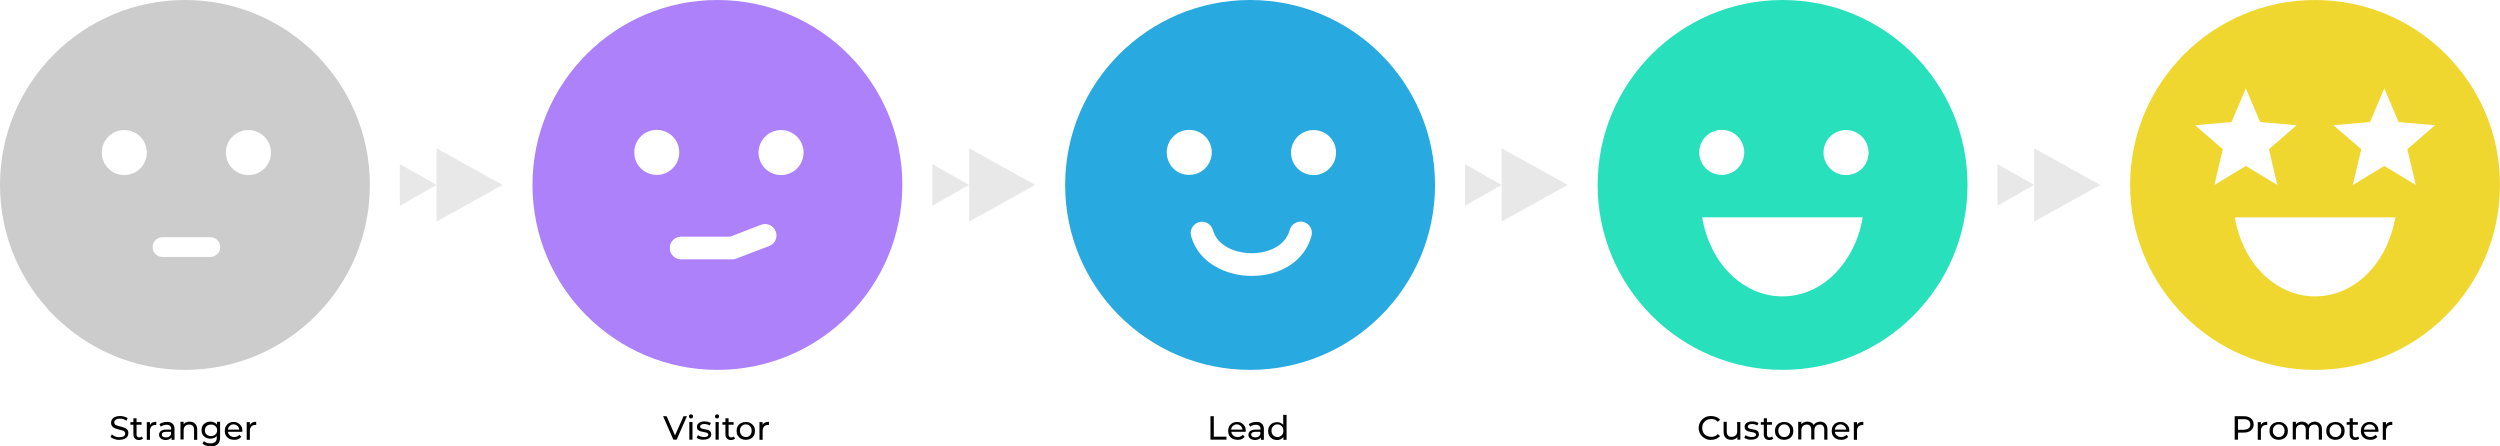 <?xml version="1.0" encoding="utf-8"?>
<!-- Generator: Adobe Illustrator 25.2.3, SVG Export Plug-In . SVG Version: 6.00 Build 0)  -->
<svg version="1.1" id="Layer_1" xmlns="http://www.w3.org/2000/svg" xmlns:xlink="http://www.w3.org/1999/xlink" x="0px" y="0px"
	 viewBox="0 0 1343.7 239.9" style="enable-background:new 0 0 1343.7 239.9;" xml:space="preserve">
<style type="text/css">
	.st0{enable-background:new    ;}
	.st1{fill:#CCCCCC;}
	.st2{fill:#28AAE1;}
	.st3{fill:#28E1BC;}
	.st4{fill:#F0D72F;}
	.st5{fill:#E8E8E8;}
	.st6{fill:#AC81F9;}
</style>
<g class="st0">
	<path d="M61.5,236c-0.9-0.3-1.6-0.7-2.1-1.1l0.7-1.4c0.5,0.4,1.1,0.8,1.8,1.1s1.5,0.4,2.3,0.4c1,0,1.8-0.2,2.3-0.5
		c0.5-0.4,0.8-0.8,0.8-1.4c0-0.4-0.1-0.8-0.4-1.1c-0.3-0.3-0.6-0.5-1-0.6c-0.4-0.1-1-0.3-1.8-0.5c-0.9-0.2-1.7-0.5-2.3-0.7
		c-0.6-0.2-1.1-0.6-1.5-1.1c-0.4-0.5-0.6-1.1-0.6-1.9c0-0.7,0.2-1.3,0.5-1.8c0.4-0.5,0.9-1,1.6-1.3c0.7-0.3,1.6-0.5,2.7-0.5
		c0.7,0,1.5,0.1,2.2,0.3c0.7,0.2,1.3,0.5,1.9,0.8l-0.6,1.4c-0.5-0.3-1.1-0.6-1.7-0.8s-1.2-0.3-1.8-0.3c-1,0-1.8,0.2-2.3,0.6
		c-0.5,0.4-0.8,0.9-0.8,1.4c0,0.4,0.1,0.8,0.4,1.1c0.3,0.3,0.6,0.5,1.1,0.6c0.4,0.2,1,0.3,1.7,0.5c0.9,0.2,1.7,0.5,2.3,0.7
		c0.6,0.2,1.1,0.6,1.5,1s0.6,1.1,0.6,1.9c0,0.7-0.2,1.3-0.5,1.8s-0.9,1-1.6,1.3c-0.7,0.3-1.6,0.5-2.7,0.5
		C63.3,236.5,62.3,236.3,61.5,236z"/>
	<path d="M76.8,235.8c-0.3,0.2-0.6,0.4-0.9,0.5c-0.4,0.1-0.8,0.2-1.2,0.2c-1,0-1.7-0.3-2.2-0.8c-0.5-0.5-0.8-1.3-0.8-2.2v-5.2h-1.6
		v-1.4h1.6v-2.1h1.7v2.1h2.7v1.4h-2.7v5.2c0,0.5,0.1,0.9,0.4,1.2c0.3,0.3,0.6,0.4,1.1,0.4c0.5,0,1-0.2,1.4-0.5L76.8,235.8z"/>
	<path d="M81.9,227.1c0.6-0.3,1.3-0.4,2.1-0.4v1.7c-0.1,0-0.2,0-0.4,0c-0.9,0-1.7,0.3-2.2,0.8c-0.5,0.6-0.8,1.4-0.8,2.4v4.8h-1.7
		v-9.5h1.7v1.6C80.9,227.8,81.3,227.4,81.9,227.1z"/>
	<path d="M92.7,227.7c0.7,0.6,1.1,1.6,1.1,2.9v5.8h-1.6v-1.3c-0.3,0.4-0.7,0.8-1.2,1c-0.5,0.2-1.2,0.4-1.9,0.4
		c-1.1,0-1.9-0.3-2.6-0.8s-1-1.2-1-2s0.3-1.5,0.9-2c0.6-0.5,1.6-0.8,2.9-0.8H92v-0.3c0-0.7-0.2-1.3-0.6-1.7
		c-0.4-0.4-1.1-0.6-1.9-0.6c-0.6,0-1.1,0.1-1.7,0.3c-0.5,0.2-1,0.4-1.4,0.7l-0.7-1.3c0.5-0.4,1.1-0.7,1.8-0.9
		c0.7-0.2,1.4-0.3,2.2-0.3C90.9,226.7,92,227,92.7,227.7z M90.9,234.7c0.5-0.3,0.8-0.7,1-1.3v-1.3h-2.7c-1.5,0-2.2,0.5-2.2,1.5
		c0,0.5,0.2,0.9,0.6,1.1s0.9,0.4,1.5,0.4S90.5,235,90.9,234.7z"/>
	<path d="M104.9,227.8c0.7,0.7,1.1,1.7,1.1,3.1v5.5h-1.7V231c0-0.9-0.2-1.6-0.7-2.1s-1.1-0.7-1.9-0.7c-0.9,0-1.7,0.3-2.2,0.8
		c-0.5,0.5-0.8,1.3-0.8,2.3v4.9h-1.7v-9.5h1.7v1.4c0.3-0.5,0.8-0.9,1.4-1.1c0.6-0.3,1.3-0.4,2-0.4
		C103.2,226.7,104.2,227,104.9,227.8z"/>
	<path d="M118.3,226.8v8.2c0,1.7-0.4,2.9-1.2,3.7c-0.8,0.8-2.1,1.2-3.7,1.2c-0.9,0-1.8-0.1-2.6-0.4c-0.8-0.2-1.5-0.6-2-1.1l0.8-1.3
		c0.4,0.4,1,0.7,1.6,0.9s1.3,0.3,2,0.3c1.1,0,1.9-0.3,2.5-0.8s0.8-1.3,0.8-2.4v-0.8c-0.4,0.5-0.9,0.9-1.5,1.1
		c-0.6,0.2-1.2,0.4-1.9,0.4c-0.9,0-1.7-0.2-2.5-0.6c-0.7-0.4-1.3-0.9-1.7-1.6c-0.4-0.7-0.6-1.5-0.6-2.4c0-0.9,0.2-1.7,0.6-2.4
		c0.4-0.7,1-1.2,1.7-1.6c0.7-0.4,1.6-0.6,2.5-0.6c0.7,0,1.4,0.1,2,0.4c0.6,0.3,1.1,0.7,1.5,1.2v-1.5H118.3z M115.1,234
		c0.5-0.3,0.9-0.6,1.2-1.1c0.3-0.5,0.4-1,0.4-1.6c0-0.9-0.3-1.7-0.9-2.2c-0.6-0.6-1.4-0.9-2.4-0.9c-1,0-1.8,0.3-2.4,0.9
		c-0.6,0.6-0.9,1.3-0.9,2.2c0,0.6,0.1,1.1,0.4,1.6c0.3,0.5,0.7,0.8,1.2,1.1c0.5,0.3,1.1,0.4,1.7,0.4
		C114,234.4,114.6,234.3,115.1,234z"/>
	<path d="M130.2,232.1h-7.7c0.1,0.8,0.5,1.5,1.1,2c0.6,0.5,1.4,0.8,2.3,0.8c1.1,0,2.1-0.4,2.8-1.2l1,1.1c-0.4,0.5-1,0.9-1.6,1.2
		c-0.6,0.3-1.4,0.4-2.2,0.4c-1,0-1.9-0.2-2.7-0.6c-0.8-0.4-1.4-1-1.8-1.7c-0.4-0.7-0.6-1.6-0.6-2.5c0-0.9,0.2-1.8,0.6-2.5
		c0.4-0.7,1-1.3,1.7-1.7s1.5-0.6,2.5-0.6s1.7,0.2,2.4,0.6c0.7,0.4,1.3,1,1.7,1.7c0.4,0.7,0.6,1.6,0.6,2.6
		C130.3,231.7,130.3,231.9,130.2,232.1z M123.5,228.9c-0.6,0.5-0.9,1.2-1,2h6.1c-0.1-0.8-0.4-1.5-1-2c-0.6-0.5-1.3-0.8-2.1-0.8
		S124,228.4,123.5,228.9z"/>
	<path d="M135.6,227.1c0.6-0.3,1.3-0.4,2.1-0.4v1.7c-0.1,0-0.2,0-0.4,0c-0.9,0-1.7,0.3-2.2,0.8c-0.5,0.6-0.8,1.4-0.8,2.4v4.8h-1.7
		v-9.5h1.7v1.6C134.6,227.8,135.1,227.4,135.6,227.1z"/>
</g>
<g class="st0">
	<path d="M650.6,223.7h1.8v11h6.8v1.6h-8.6V223.7z"/>
	<path d="M669.5,232.1h-7.7c0.1,0.8,0.5,1.5,1.1,2c0.6,0.5,1.4,0.8,2.3,0.8c1.1,0,2.1-0.4,2.8-1.2l1,1.1c-0.4,0.5-1,0.9-1.6,1.2
		c-0.6,0.3-1.4,0.4-2.2,0.4c-1,0-1.9-0.2-2.7-0.6c-0.8-0.4-1.4-1-1.8-1.7c-0.4-0.7-0.6-1.6-0.6-2.5c0-0.9,0.2-1.8,0.6-2.5
		c0.4-0.7,1-1.3,1.7-1.7s1.5-0.6,2.5-0.6s1.7,0.2,2.4,0.6s1.3,1,1.7,1.7c0.4,0.7,0.6,1.6,0.6,2.6
		C669.5,231.7,669.5,231.9,669.5,232.1z M662.7,228.9c-0.6,0.5-0.9,1.2-1,2h6.1c-0.1-0.8-0.4-1.5-1-2c-0.6-0.5-1.3-0.8-2.1-0.8
		S663.3,228.4,662.7,228.9z"/>
	<path d="M678.2,227.7c0.7,0.6,1.1,1.6,1.1,2.9v5.8h-1.6v-1.3c-0.3,0.4-0.7,0.8-1.2,1c-0.5,0.2-1.2,0.4-1.9,0.4
		c-1.1,0-1.9-0.3-2.6-0.8s-1-1.2-1-2s0.3-1.5,0.9-2c0.6-0.5,1.6-0.8,2.9-0.8h2.7v-0.3c0-0.7-0.2-1.3-0.6-1.7
		c-0.4-0.4-1.1-0.6-1.9-0.6c-0.6,0-1.1,0.1-1.7,0.3c-0.5,0.2-1,0.4-1.4,0.7l-0.7-1.3c0.5-0.4,1.1-0.7,1.8-0.9
		c0.7-0.2,1.4-0.3,2.2-0.3C676.5,226.7,677.5,227,678.2,227.7z M676.4,234.7c0.5-0.3,0.8-0.7,1-1.3v-1.3h-2.7
		c-1.5,0-2.2,0.5-2.2,1.5c0,0.5,0.2,0.9,0.6,1.1s0.9,0.4,1.5,0.4S676,235,676.4,234.7z"/>
	<path d="M691.5,223v13.4h-1.7v-1.5c-0.4,0.5-0.9,0.9-1.5,1.2c-0.6,0.3-1.2,0.4-1.9,0.4c-0.9,0-1.8-0.2-2.5-0.6
		c-0.7-0.4-1.3-1-1.7-1.7c-0.4-0.7-0.6-1.6-0.6-2.5s0.2-1.8,0.6-2.5c0.4-0.7,1-1.3,1.7-1.7c0.7-0.4,1.6-0.6,2.5-0.6
		c0.7,0,1.3,0.1,1.9,0.4c0.6,0.3,1.1,0.6,1.4,1.1V223H691.5z M688.2,234.5c0.5-0.3,0.9-0.7,1.2-1.2c0.3-0.5,0.4-1.1,0.4-1.8
		c0-0.7-0.1-1.2-0.4-1.8c-0.3-0.5-0.7-0.9-1.2-1.2c-0.5-0.3-1-0.4-1.6-0.4c-0.6,0-1.2,0.1-1.6,0.4c-0.5,0.3-0.9,0.7-1.2,1.2
		c-0.3,0.5-0.4,1.1-0.4,1.8c0,0.7,0.1,1.2,0.4,1.8c0.3,0.5,0.7,0.9,1.2,1.2c0.5,0.3,1,0.4,1.6,0.4
		C687.2,234.9,687.7,234.8,688.2,234.5z"/>
</g>
<g class="st0">
	<path d="M916.3,235.6c-1-0.6-1.8-1.3-2.4-2.3c-0.6-1-0.9-2.1-0.9-3.3c0-1.2,0.3-2.3,0.9-3.3c0.6-1,1.4-1.7,2.4-2.3
		c1-0.6,2.2-0.8,3.4-0.8c1,0,1.9,0.2,2.7,0.5c0.8,0.3,1.5,0.8,2.1,1.5l-1.2,1.1c-0.9-1-2.1-1.5-3.5-1.5c-0.9,0-1.8,0.2-2.5,0.6
		c-0.8,0.4-1.3,1-1.8,1.7c-0.4,0.7-0.6,1.6-0.6,2.5s0.2,1.7,0.6,2.5s1,1.3,1.8,1.7c0.8,0.4,1.6,0.6,2.5,0.6c1.4,0,2.6-0.5,3.5-1.5
		l1.2,1.1c-0.6,0.6-1.3,1.1-2.1,1.5c-0.8,0.3-1.7,0.5-2.7,0.5C918.4,236.5,917.3,236.2,916.3,235.6z"/>
	<path d="M935.4,226.8v9.5h-1.6v-1.4c-0.3,0.5-0.8,0.9-1.4,1.1c-0.6,0.3-1.2,0.4-1.9,0.4c-1.3,0-2.3-0.4-3-1.1
		c-0.7-0.7-1.1-1.7-1.1-3.1v-5.5h1.7v5.3c0,0.9,0.2,1.6,0.7,2.1c0.4,0.5,1.1,0.7,1.9,0.7c0.9,0,1.6-0.3,2.2-0.8s0.8-1.3,0.8-2.3
		v-4.9H935.4z"/>
	<path d="M939.2,236.1c-0.7-0.2-1.3-0.5-1.7-0.8l0.7-1.4c0.4,0.3,0.9,0.5,1.5,0.7c0.6,0.2,1.2,0.3,1.8,0.3c1.5,0,2.3-0.4,2.3-1.3
		c0-0.3-0.1-0.5-0.3-0.7s-0.5-0.3-0.8-0.4c-0.3-0.1-0.7-0.2-1.3-0.3c-0.8-0.1-1.4-0.3-1.9-0.4c-0.5-0.2-0.9-0.4-1.3-0.8
		c-0.3-0.4-0.5-0.9-0.5-1.6c0-0.9,0.4-1.6,1.1-2.1c0.7-0.5,1.7-0.8,2.9-0.8c0.6,0,1.3,0.1,1.9,0.2c0.6,0.2,1.2,0.4,1.6,0.6l-0.7,1.4
		c-0.8-0.5-1.7-0.8-2.8-0.8c-0.7,0-1.3,0.1-1.7,0.4s-0.6,0.6-0.6,1c0,0.3,0.1,0.6,0.3,0.7c0.2,0.2,0.5,0.3,0.8,0.4
		c0.3,0.1,0.8,0.2,1.3,0.3c0.8,0.1,1.4,0.3,1.9,0.4c0.5,0.2,0.9,0.4,1.2,0.8c0.3,0.4,0.5,0.9,0.5,1.5c0,0.9-0.4,1.6-1.1,2.1
		c-0.7,0.5-1.7,0.8-3,0.8C940.7,236.4,939.9,236.3,939.2,236.1z"/>
	<path d="M953.1,235.8c-0.3,0.2-0.6,0.4-0.9,0.5c-0.4,0.1-0.8,0.2-1.2,0.2c-1,0-1.7-0.3-2.2-0.8c-0.5-0.5-0.8-1.3-0.8-2.2v-5.2h-1.6
		v-1.4h1.6v-2.1h1.7v2.1h2.7v1.4h-2.7v5.2c0,0.5,0.1,0.9,0.4,1.2c0.3,0.3,0.6,0.4,1.1,0.4c0.5,0,1-0.2,1.3-0.5L953.1,235.8z"/>
	<path d="M956.4,235.8c-0.8-0.4-1.3-1-1.8-1.7c-0.4-0.7-0.6-1.6-0.6-2.5c0-0.9,0.2-1.8,0.6-2.5c0.4-0.7,1-1.3,1.8-1.7
		s1.6-0.6,2.6-0.6c0.9,0,1.8,0.2,2.5,0.6s1.3,1,1.8,1.7c0.4,0.7,0.6,1.6,0.6,2.5c0,0.9-0.2,1.8-0.6,2.5c-0.4,0.7-1,1.3-1.8,1.7
		c-0.8,0.4-1.6,0.6-2.5,0.6C958,236.4,957.1,236.2,956.4,235.8z M960.6,234.5c0.5-0.3,0.9-0.7,1.1-1.2c0.3-0.5,0.4-1.1,0.4-1.8
		c0-0.7-0.1-1.2-0.4-1.8c-0.3-0.5-0.7-0.9-1.1-1.2c-0.5-0.3-1-0.4-1.6-0.4c-0.6,0-1.2,0.1-1.6,0.4c-0.5,0.3-0.9,0.7-1.2,1.2
		c-0.3,0.5-0.4,1.1-0.4,1.8c0,0.7,0.1,1.2,0.4,1.8c0.3,0.5,0.7,0.9,1.2,1.2c0.5,0.3,1,0.4,1.6,0.4
		C959.5,234.9,960.1,234.8,960.6,234.5z"/>
	<path d="M981.1,227.7c0.7,0.7,1.1,1.7,1.1,3.1v5.5h-1.7V231c0-0.9-0.2-1.6-0.6-2.1s-1-0.7-1.8-0.7c-0.9,0-1.6,0.3-2.1,0.8
		c-0.5,0.5-0.8,1.3-0.8,2.3v4.9h-1.7V231c0-0.9-0.2-1.6-0.6-2.1c-0.4-0.5-1-0.7-1.8-0.7c-0.9,0-1.6,0.3-2.1,0.8
		c-0.5,0.5-0.8,1.3-0.8,2.3v4.9h-1.7v-9.5h1.7v1.4c0.3-0.5,0.8-0.9,1.4-1.1c0.6-0.3,1.2-0.4,1.9-0.4c0.7,0,1.4,0.2,2,0.5
		s1,0.7,1.3,1.3c0.4-0.6,0.9-1,1.5-1.3c0.6-0.3,1.4-0.5,2.2-0.5C979.4,226.7,980.4,227,981.1,227.7z"/>
	<path d="M993.9,232.1h-7.7c0.1,0.8,0.5,1.5,1.1,2s1.4,0.8,2.3,0.8c1.1,0,2.1-0.4,2.8-1.2l1,1.1c-0.4,0.5-1,0.9-1.6,1.2
		c-0.6,0.3-1.4,0.4-2.2,0.4c-1,0-1.9-0.2-2.7-0.6c-0.8-0.4-1.4-1-1.8-1.7s-0.6-1.6-0.6-2.5c0-0.9,0.2-1.8,0.6-2.5
		c0.4-0.7,1-1.3,1.7-1.7c0.7-0.4,1.5-0.6,2.5-0.6s1.7,0.2,2.4,0.6s1.3,1,1.7,1.7c0.4,0.7,0.6,1.6,0.6,2.6
		C994,231.7,994,231.9,993.9,232.1z M987.2,228.9c-0.6,0.5-0.9,1.2-1,2h6.1c-0.1-0.8-0.4-1.5-1-2c-0.6-0.5-1.3-0.8-2.1-0.8
		S987.7,228.4,987.2,228.9z"/>
	<path d="M999.4,227.1c0.6-0.3,1.3-0.4,2.1-0.4v1.7c-0.1,0-0.2,0-0.4,0c-0.9,0-1.7,0.3-2.2,0.8c-0.5,0.6-0.8,1.4-0.8,2.4v4.8h-1.7
		v-9.5h1.7v1.6C998.3,227.8,998.8,227.4,999.4,227.1z"/>
</g>
<g class="st0">
	<path d="M1209.9,224.9c0.9,0.8,1.4,1.9,1.4,3.2s-0.5,2.4-1.4,3.2c-0.9,0.8-2.2,1.2-3.9,1.2h-3.1v3.8h-1.8v-12.6h4.9
		C1207.6,223.7,1208.9,224.1,1209.9,224.9z M1208.6,230.2c0.6-0.5,0.9-1.2,0.9-2.1s-0.3-1.6-0.9-2.1c-0.6-0.5-1.5-0.7-2.6-0.7h-3.1
		v5.7h3.1C1207.1,230.9,1208,230.7,1208.6,230.2z"/>
	<path d="M1216.5,227.1c0.6-0.3,1.3-0.4,2.1-0.4v1.7c-0.1,0-0.2,0-0.4,0c-0.9,0-1.7,0.3-2.2,0.8c-0.5,0.6-0.8,1.4-0.8,2.4v4.8h-1.7
		v-9.5h1.7v1.6C1215.5,227.8,1215.9,227.4,1216.5,227.1z"/>
	<path d="M1222.2,235.8c-0.8-0.4-1.3-1-1.8-1.7c-0.4-0.7-0.6-1.6-0.6-2.5c0-0.9,0.2-1.8,0.6-2.5c0.4-0.7,1-1.3,1.8-1.7
		s1.6-0.6,2.6-0.6s1.8,0.2,2.5,0.6s1.3,1,1.8,1.7c0.4,0.7,0.6,1.6,0.6,2.5c0,0.9-0.2,1.8-0.6,2.5c-0.4,0.7-1,1.3-1.8,1.7
		c-0.8,0.4-1.6,0.6-2.5,0.6S1223,236.2,1222.2,235.8z M1226.4,234.5c0.5-0.3,0.9-0.7,1.1-1.2c0.3-0.5,0.4-1.1,0.4-1.8
		c0-0.7-0.1-1.2-0.4-1.8c-0.3-0.5-0.7-0.9-1.1-1.2c-0.5-0.3-1-0.4-1.6-0.4s-1.2,0.1-1.6,0.4c-0.5,0.3-0.9,0.7-1.2,1.2
		c-0.3,0.5-0.4,1.1-0.4,1.8c0,0.7,0.1,1.2,0.4,1.8c0.3,0.5,0.7,0.9,1.2,1.2c0.5,0.3,1,0.4,1.6,0.4S1225.9,234.8,1226.4,234.5z"/>
	<path d="M1246.9,227.7c0.7,0.7,1.1,1.7,1.1,3.1v5.5h-1.7V231c0-0.9-0.2-1.6-0.6-2.1s-1-0.7-1.8-0.7c-0.9,0-1.6,0.3-2.1,0.8
		c-0.5,0.5-0.8,1.3-0.8,2.3v4.9h-1.7V231c0-0.9-0.2-1.6-0.6-2.1s-1-0.7-1.8-0.7c-0.9,0-1.6,0.3-2.1,0.8s-0.8,1.3-0.8,2.3v4.9h-1.7
		v-9.5h1.7v1.4c0.3-0.5,0.8-0.9,1.4-1.1c0.6-0.3,1.2-0.4,1.9-0.4c0.7,0,1.4,0.2,2,0.5c0.6,0.3,1,0.7,1.3,1.3c0.4-0.6,0.9-1,1.5-1.3
		c0.6-0.3,1.4-0.5,2.2-0.5C1245.2,226.7,1246.2,227,1246.9,227.7z"/>
	<path d="M1252.7,235.8c-0.8-0.4-1.3-1-1.8-1.7c-0.4-0.7-0.6-1.6-0.6-2.5c0-0.9,0.2-1.8,0.6-2.5c0.4-0.7,1-1.3,1.8-1.7
		s1.6-0.6,2.6-0.6c0.9,0,1.8,0.2,2.5,0.6s1.3,1,1.8,1.7c0.4,0.7,0.6,1.6,0.6,2.5c0,0.9-0.2,1.8-0.6,2.5c-0.4,0.7-1,1.3-1.8,1.7
		c-0.8,0.4-1.6,0.6-2.5,0.6C1254.3,236.4,1253.5,236.2,1252.7,235.8z M1256.9,234.5c0.5-0.3,0.9-0.7,1.1-1.2
		c0.3-0.5,0.4-1.1,0.4-1.8c0-0.7-0.1-1.2-0.4-1.8c-0.3-0.5-0.7-0.9-1.1-1.2c-0.5-0.3-1-0.4-1.6-0.4c-0.6,0-1.2,0.1-1.6,0.4
		c-0.5,0.3-0.9,0.7-1.2,1.2c-0.3,0.5-0.4,1.1-0.4,1.8c0,0.7,0.1,1.2,0.4,1.8c0.3,0.5,0.7,0.9,1.2,1.2c0.5,0.3,1,0.4,1.6,0.4
		C1255.9,234.9,1256.4,234.8,1256.9,234.5z"/>
	<path d="M1268,235.8c-0.3,0.2-0.6,0.4-0.9,0.5c-0.4,0.1-0.8,0.2-1.2,0.2c-1,0-1.7-0.3-2.2-0.8s-0.8-1.3-0.8-2.2v-5.2h-1.6v-1.4h1.6
		v-2.1h1.7v2.1h2.7v1.4h-2.7v5.2c0,0.5,0.1,0.9,0.4,1.2c0.3,0.3,0.6,0.4,1.1,0.4c0.5,0,1-0.2,1.4-0.5L1268,235.8z"/>
	<path d="M1278.3,232.1h-7.7c0.1,0.8,0.5,1.5,1.1,2s1.4,0.8,2.3,0.8c1.1,0,2.1-0.4,2.8-1.2l1,1.1c-0.4,0.5-1,0.9-1.6,1.2
		c-0.6,0.3-1.4,0.4-2.2,0.4c-1,0-1.9-0.2-2.7-0.6c-0.8-0.4-1.4-1-1.8-1.7s-0.6-1.6-0.6-2.5c0-0.9,0.2-1.8,0.6-2.5
		c0.4-0.7,1-1.3,1.7-1.7c0.7-0.4,1.5-0.6,2.5-0.6s1.7,0.2,2.4,0.6s1.3,1,1.7,1.7c0.4,0.7,0.6,1.6,0.6,2.6
		C1278.4,231.7,1278.3,231.9,1278.3,232.1z M1271.6,228.9c-0.6,0.5-0.9,1.2-1,2h6.1c-0.1-0.8-0.4-1.5-1-2c-0.6-0.5-1.3-0.8-2.1-0.8
		S1272.1,228.4,1271.6,228.9z"/>
	<path d="M1283.7,227.1c0.6-0.3,1.3-0.4,2.1-0.4v1.7c-0.1,0-0.2,0-0.4,0c-0.9,0-1.7,0.3-2.2,0.8c-0.5,0.6-0.8,1.4-0.8,2.4v4.8h-1.7
		v-9.5h1.7v1.6C1282.7,227.8,1283.1,227.4,1283.7,227.1z"/>
</g>
<g class="st0">
	<path d="M369.2,223.7l-5.5,12.6h-1.8l-5.5-12.6h1.9l4.5,10.3l4.6-10.3H369.2z"/>
	<path d="M370.6,224.6c-0.2-0.2-0.3-0.5-0.3-0.8c0-0.3,0.1-0.6,0.3-0.8c0.2-0.2,0.5-0.3,0.8-0.3s0.6,0.1,0.8,0.3s0.3,0.5,0.3,0.8
		c0,0.3-0.1,0.6-0.3,0.8c-0.2,0.2-0.5,0.3-0.8,0.3S370.8,224.8,370.6,224.6z M370.5,226.8h1.7v9.5h-1.7V226.8z"/>
	<path d="M376.1,236.1c-0.7-0.2-1.3-0.5-1.7-0.8l0.7-1.4c0.4,0.3,0.9,0.5,1.5,0.7c0.6,0.2,1.2,0.3,1.8,0.3c1.5,0,2.3-0.4,2.3-1.3
		c0-0.3-0.1-0.5-0.3-0.7s-0.5-0.3-0.8-0.4c-0.3-0.1-0.7-0.2-1.3-0.3c-0.8-0.1-1.4-0.3-1.9-0.4c-0.5-0.2-0.9-0.4-1.3-0.8
		s-0.5-0.9-0.5-1.6c0-0.9,0.4-1.6,1.1-2.1c0.7-0.5,1.7-0.8,2.9-0.8c0.6,0,1.3,0.1,1.9,0.2c0.6,0.2,1.2,0.4,1.6,0.6l-0.7,1.4
		c-0.8-0.5-1.7-0.8-2.8-0.8c-0.7,0-1.3,0.1-1.7,0.4c-0.4,0.2-0.6,0.6-0.6,1c0,0.3,0.1,0.6,0.3,0.7c0.2,0.2,0.5,0.3,0.8,0.4
		c0.3,0.1,0.8,0.2,1.3,0.3c0.8,0.1,1.4,0.3,1.9,0.4c0.5,0.2,0.9,0.4,1.2,0.8c0.3,0.4,0.5,0.9,0.5,1.5c0,0.9-0.4,1.6-1.1,2.1
		c-0.7,0.5-1.7,0.8-3,0.8C377.5,236.4,376.8,236.3,376.1,236.1z"/>
	<path d="M384.6,224.6c-0.2-0.2-0.3-0.5-0.3-0.8c0-0.3,0.1-0.6,0.3-0.8c0.2-0.2,0.5-0.3,0.8-0.3s0.6,0.1,0.8,0.3s0.3,0.5,0.3,0.8
		c0,0.3-0.1,0.6-0.3,0.8c-0.2,0.2-0.5,0.3-0.8,0.3S384.8,224.8,384.6,224.6z M384.6,226.8h1.7v9.5h-1.7V226.8z"/>
	<path d="M395,235.8c-0.3,0.2-0.6,0.4-0.9,0.5c-0.4,0.1-0.8,0.2-1.2,0.2c-1,0-1.7-0.3-2.2-0.8c-0.5-0.5-0.8-1.3-0.8-2.2v-5.2h-1.6
		v-1.4h1.6v-2.1h1.7v2.1h2.7v1.4h-2.7v5.2c0,0.5,0.1,0.9,0.4,1.2c0.3,0.3,0.6,0.4,1.1,0.4c0.5,0,1-0.2,1.4-0.5L395,235.8z"/>
	<path d="M398.3,235.8c-0.8-0.4-1.3-1-1.8-1.7c-0.4-0.7-0.6-1.6-0.6-2.5c0-0.9,0.2-1.8,0.6-2.5c0.4-0.7,1-1.3,1.8-1.7
		s1.6-0.6,2.6-0.6c0.9,0,1.8,0.2,2.5,0.6s1.3,1,1.8,1.7c0.4,0.7,0.6,1.6,0.6,2.5c0,0.9-0.2,1.8-0.6,2.5c-0.4,0.7-1,1.3-1.8,1.7
		c-0.8,0.4-1.6,0.6-2.5,0.6C399.9,236.4,399,236.2,398.3,235.8z M402.5,234.5c0.5-0.3,0.9-0.7,1.1-1.2c0.3-0.5,0.4-1.1,0.4-1.8
		c0-0.7-0.1-1.2-0.4-1.8c-0.3-0.5-0.7-0.9-1.1-1.2c-0.5-0.3-1-0.4-1.6-0.4c-0.6,0-1.2,0.1-1.6,0.4c-0.5,0.3-0.9,0.7-1.2,1.2
		c-0.3,0.5-0.4,1.1-0.4,1.8c0,0.7,0.1,1.2,0.4,1.8c0.3,0.5,0.7,0.9,1.2,1.2c0.5,0.3,1,0.4,1.6,0.4
		C401.4,234.9,402,234.8,402.5,234.5z"/>
	<path d="M411.2,227.1c0.6-0.3,1.3-0.4,2.1-0.4v1.7c-0.1,0-0.2,0-0.4,0c-0.9,0-1.7,0.3-2.2,0.8c-0.5,0.6-0.8,1.4-0.8,2.4v4.8h-1.7
		v-9.5h1.7v1.6C410.1,227.8,410.6,227.4,411.2,227.1z"/>
</g>
<g>
	<path class="st1" d="M99.4,0C44.5,0,0,44.5,0,99.4s44.5,99.4,99.4,99.4c54.9,0,99.4-44.5,99.4-99.4S154.3,0,99.4,0z M66.8,94.1
		c-6.7,0-12.1-5.4-12.1-12.1c0-6.7,5.4-12.1,12.1-12.1c6.7,0,12.1,5.4,12.1,12.1C78.9,88.7,73.5,94.1,66.8,94.1z M113.1,138.1H87.3
		c-2.9,0-5.3-2.4-5.3-5.3s2.4-5.3,5.3-5.3h25.8c2.9,0,5.3,2.4,5.3,5.3S116,138.1,113.1,138.1z M133.5,94.1
		c-6.7,0-12.1-5.4-12.1-12.1c0-6.7,5.4-12.1,12.1-12.1c6.7,0,12.1,5.4,12.1,12.1C145.7,88.7,140.3,94.1,133.5,94.1z"/>
	<path class="st2" d="M671.9,0c-54.9,0-99.4,44.5-99.4,99.4c0,54.9,44.5,99.4,99.4,99.4c54.9,0,99.4-44.5,99.4-99.4
		C771.3,44.5,726.7,0,671.9,0z M627.1,81.9c0-6.7,5.4-12.1,12.1-12.1c6.7,0,12.1,5.4,12.1,12.1c0,6.7-5.4,12.1-12.1,12.1
		C632.5,94.1,627.1,88.7,627.1,81.9z M704.9,126.8c-3.5,13-16,21.4-31.9,21.5c-0.1,0-0.1,0-0.2,0c-13.3,0-28.5-6.6-32.6-21.4
		c-0.9-3.2,1-6.6,4.2-7.5c3.2-0.9,6.6,1,7.5,4.2c2.4,8.7,12.2,12.5,20.9,12.5c0,0,0.1,0,0.1,0c7.8,0,17.8-3.3,20.3-12.5
		c0.9-3.2,4.2-5.2,7.4-4.3C703.9,120.2,705.8,123.5,704.9,126.8z M706,94.1c-6.7,0-12.1-5.4-12.1-12.1c0-6.7,5.4-12.1,12.1-12.1
		c6.7,0,12.1,5.4,12.1,12.1C718.1,88.7,712.7,94.1,706,94.1z"/>
	<path class="st3" d="M958.1,0c-54.9,0-99.4,44.5-99.4,99.4c0,54.9,44.5,99.4,99.4,99.4c54.9,0,99.4-44.5,99.4-99.4
		C1057.5,44.5,1013,0,958.1,0z M925.4,69.8c6.7,0,12.1,5.4,12.1,12.1c0,6.7-5.4,12.1-12.1,12.1c-6.7,0-12.1-5.4-12.1-12.1
		C913.3,75.2,918.7,69.8,925.4,69.8z M995.7,133.7c-2.5,5-5.7,9.5-9.6,13.5c-3.7,3.7-8.1,6.8-12.9,8.9c-4.8,2.1-10,3.2-15.2,3.2
		c-5.2,0-10.4-1.1-15.2-3.2c-4.8-2.2-9.2-5.2-12.9-8.9c-3.9-3.9-7.2-8.5-9.6-13.5c-2.6-5.3-4.5-11-5.4-16.9h86.3
		C1000.2,122.7,998.4,128.4,995.7,133.7z M992.2,94.1c-6.7,0-12.1-5.4-12.1-12.1c0-6.7,5.4-12.1,12.1-12.1c6.7,0,12.1,5.4,12.1,12.1
		C1004.4,88.7,998.9,94.1,992.2,94.1z"/>
	<path class="st4" d="M1244.3,0c-54.9,0-99.4,44.5-99.4,99.4s44.5,99.4,99.4,99.4s99.4-44.5,99.4-99.4S1299.2,0,1244.3,0z
		 M1179.8,67.3l19.6-1.7l7.7-18.1l7.7,18.1l19.6,1.7l-14.9,12.9l4.5,19.2l-16.9-10.2l-16.9,10.2l4.5-19.2L1179.8,67.3z M1282,133.7
		c-2.5,5-5.7,9.5-9.6,13.5c-3.7,3.7-8.1,6.8-12.9,8.9c-4.8,2.1-10,3.2-15.2,3.2c-5.2,0-10.4-1.1-15.2-3.2c-4.8-2.2-9.2-5.2-12.9-8.9
		c-3.9-3.9-7.2-8.5-9.6-13.5c-2.6-5.3-4.5-11-5.4-16.9h86.3C1286.4,122.7,1284.6,128.4,1282,133.7z M1298.4,99.4l-16.9-10.2
		l-16.9,10.2l4.5-19.2l-14.9-12.9l19.6-1.7l7.7-18.1l7.7,18.1l19.6,1.7l-14.9,12.9L1298.4,99.4z"/>
	<path id="Polygon_4_1_" class="st5" d="M270.1,99.4l-35.5,19.7V79.7L270.1,99.4z"/>
	<path id="Polygon_5_1_" class="st5" d="M234.6,99.4l-19.7,11.2V88.2L234.6,99.4z"/>
	<path id="Polygon_4-2_1_" class="st5" d="M842.6,99.4l-35.5,19.7V79.7L842.6,99.4z"/>
	<path id="Polygon_5-2_1_" class="st5" d="M807.1,99.4l-19.7,11.2V88.2L807.1,99.4z"/>
	<path id="Polygon_4-3_1_" class="st5" d="M556.4,99.4l-35.5,19.7V79.7L556.4,99.4z"/>
	<path id="Polygon_5-3_1_" class="st5" d="M520.8,99.4l-19.7,11.2V88.2L520.8,99.4z"/>
	<path id="Polygon_4-4_1_" class="st5" d="M1128.8,99.4l-35.5,19.7V79.7L1128.8,99.4z"/>
	<path id="Polygon_5-4_1_" class="st5" d="M1093.3,99.4l-19.7,11.2V88.2L1093.3,99.4z"/>
	<path class="st6" d="M385.6,0c-54.9,0-99.4,44.5-99.4,99.4c0,54.9,44.5,99.4,99.4,99.4c54.9,0,99.4-44.5,99.4-99.4
		C485,44.5,440.5,0,385.6,0z M340.9,81.9c0-6.7,5.4-12.1,12.1-12.1s12.1,5.4,12.1,12.1c0,6.7-5.4,12.1-12.1,12.1
		S340.9,88.7,340.9,81.9z M413.5,132.2l-17.8,6.8c-0.7,0.3-1.4,0.4-2.2,0.4h-27.4c-3.4,0-6.1-2.7-6.1-6.1c0-3.4,2.7-6.1,6.1-6.1
		h26.3l16.7-6.4c3.1-1.2,6.6,0.4,7.8,3.5C418.2,127.5,416.6,131,413.5,132.2z M419.8,94.1c-6.7,0-12.1-5.4-12.1-12.1
		c0-6.7,5.4-12.1,12.1-12.1c6.7,0,12.1,5.4,12.1,12.1C431.9,88.7,426.5,94.1,419.8,94.1z"/>
</g>
</svg>
